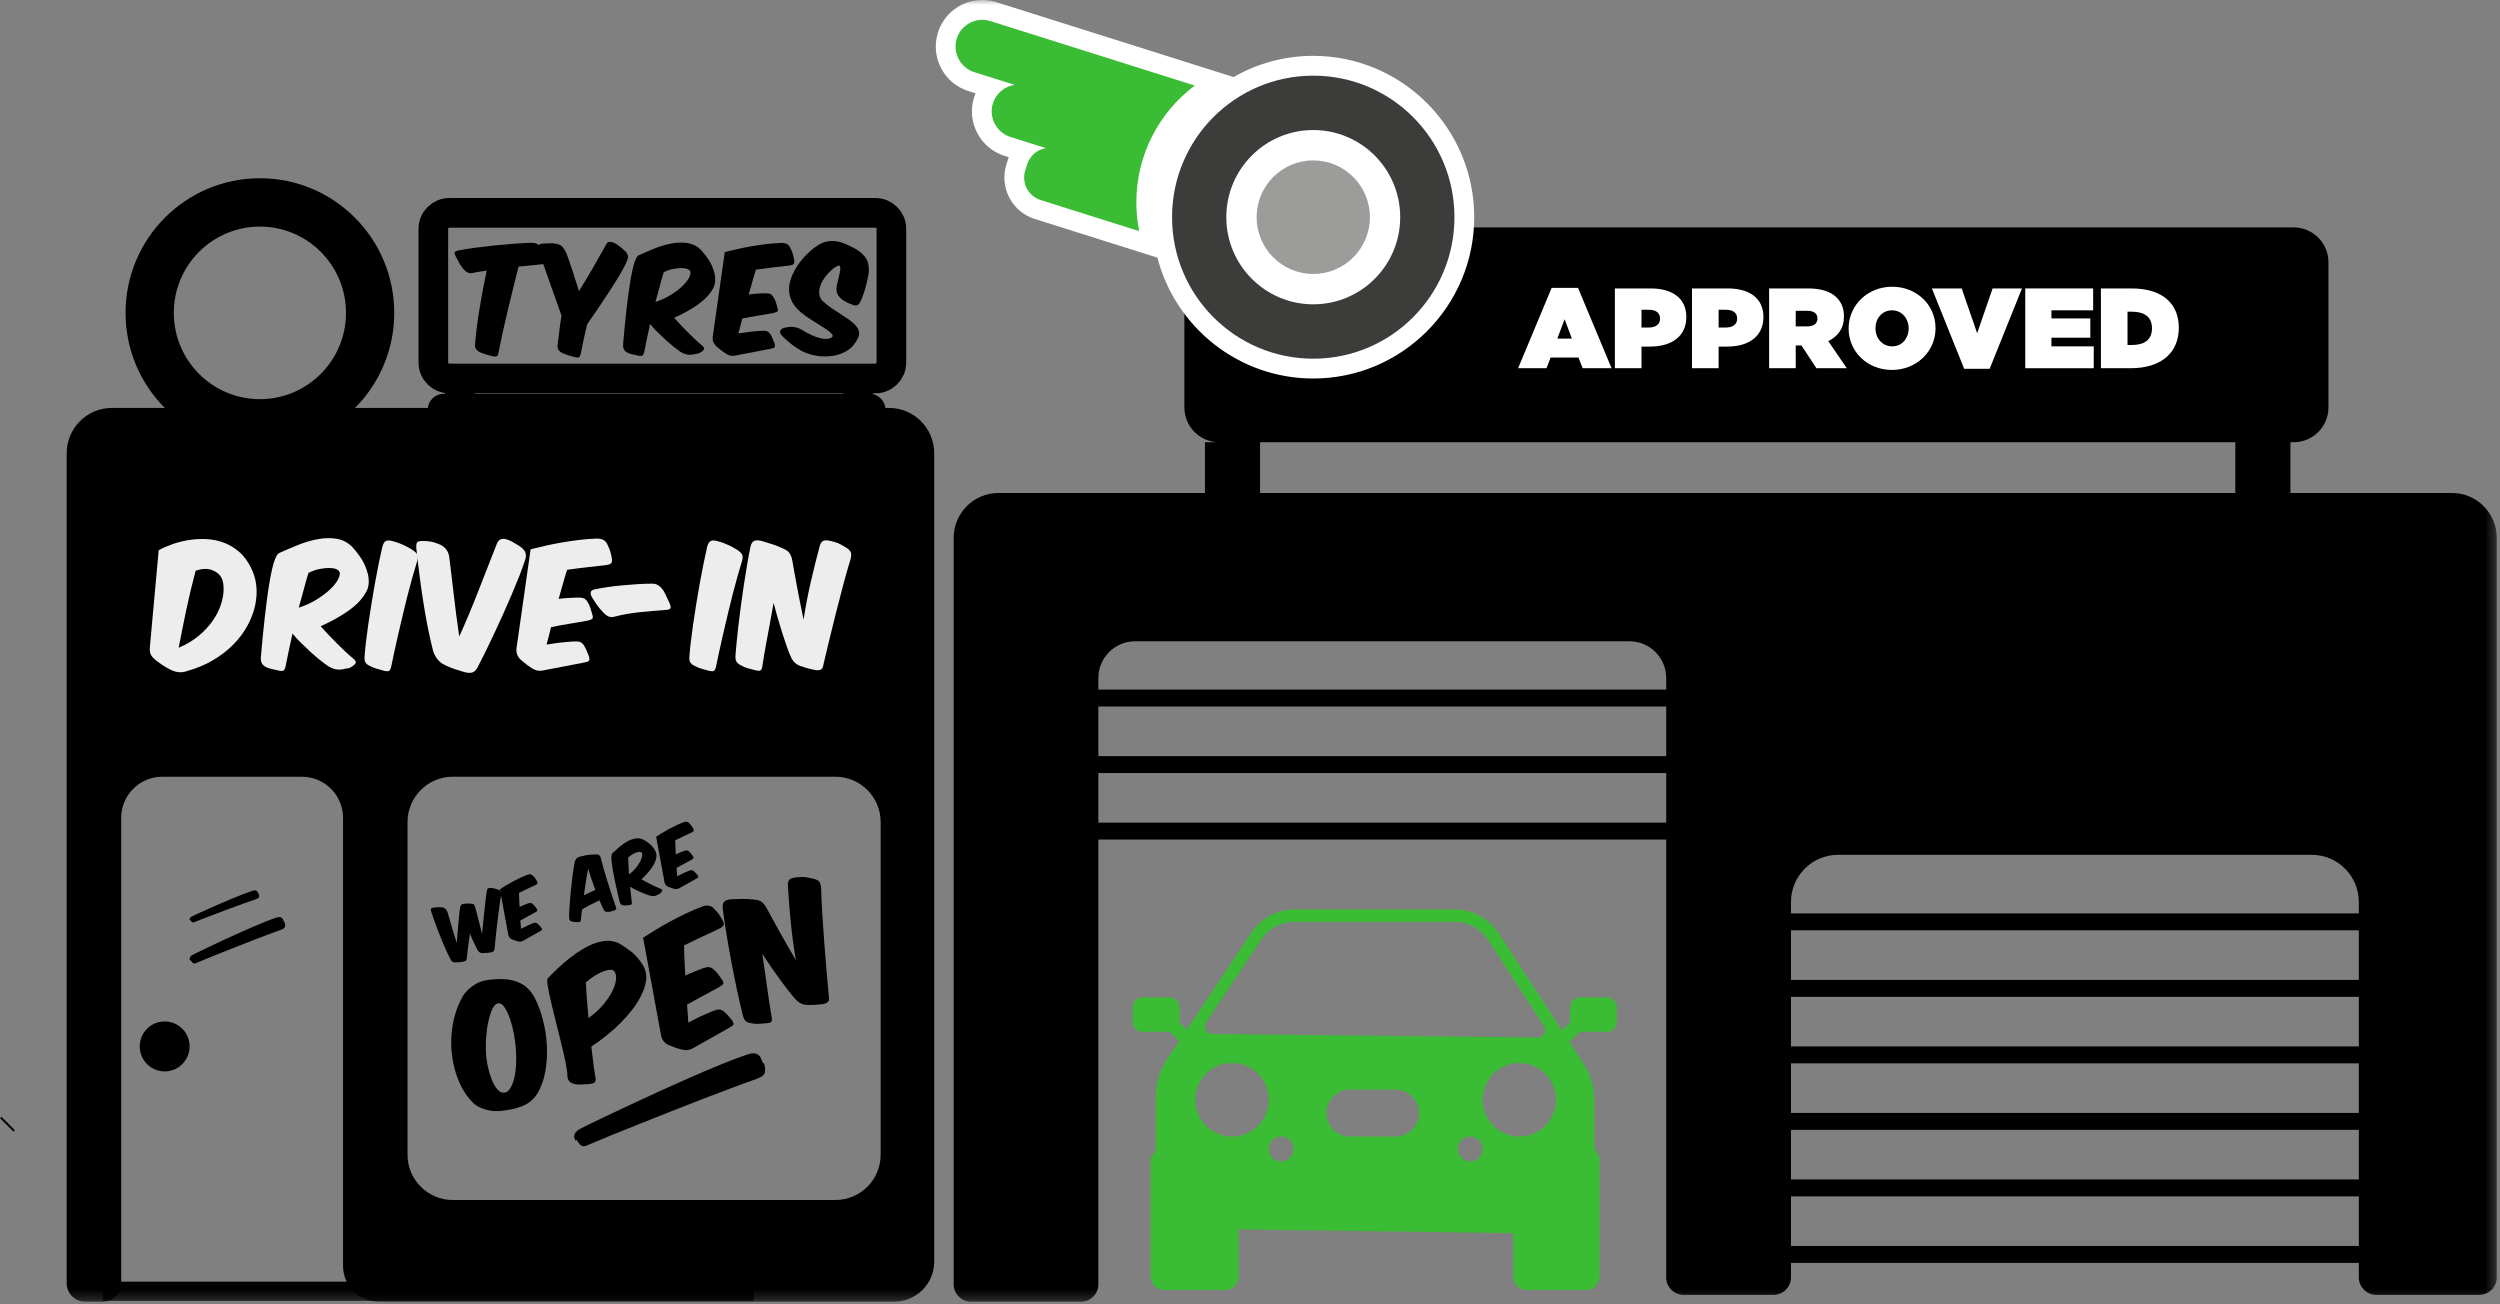 <?xml version="1.0" encoding="UTF-8"?>
<svg width="253px" height="132px" viewBox="0 0 253 132" version="1.1" xmlns="http://www.w3.org/2000/svg" xmlns:xlink="http://www.w3.org/1999/xlink">
    <rect x="0" y="0" width="253" height="132" fill="#808080" stroke="none"/>
    <!-- Generator: Sketch 63.1 (92452) - https://sketch.com -->
    <title>INSTRUCTIONS / STEP 4 / X GARAGE</title>
    <desc>Created with Sketch.</desc>
    <defs>
        <polygon id="path-1" points="0 131.735 252.673 131.735 252.673 0 0 0"></polygon>
    </defs>
    <g id="Symbols" stroke="none" stroke-width="1" fill="none" fill-rule="evenodd">
        <g id="DESKTOP-/-COMPONENTS-/-STEP-4" transform="translate(-21, -73)">
            <g id="COMPONENTS-/-STEP-4">
                <g id="INSTRUCTIONS-/-STEP-4-/-X-GARAGE" transform="translate(21, 73)">
                    <g id="Group-61">
                        <g id="Group-60">
                            <path d="M26.302,40.395 C21.49,40.395 17.59,36.486 17.59,31.663 C17.59,26.841 21.49,22.931 26.302,22.931 C31.114,22.931 35.015,26.841 35.015,31.663 C35.015,36.486 31.114,40.395 26.302,40.395 M26.302,18.038 C18.794,18.038 12.707,24.138 12.707,31.663 C12.707,39.188 18.794,45.288 26.302,45.288 C33.811,45.288 39.897,39.188 39.897,31.663 C39.897,24.138 33.811,18.038 26.302,18.038" id="Fill-1" fill="#000000"></path>
                            <polygon id="Fill-3" fill="#000000" points="0 113.158 1.362 114.522 1.505 114.378 0.144 113.014"></polygon>
                            <mask id="mask-2" fill="white">
                                <use xlink:href="#path-1"></use>
                            </mask>
                            <g id="Clip-6"></g>
                            <path d="M127.52,49.89 L226.214,49.89 L226.214,44.753 L127.52,44.753 L127.52,49.89 Z M248.135,49.889 L231.793,49.889 L231.793,44.753 L232.122,44.753 C234.064,44.753 235.638,43.175 235.638,41.229 L235.638,26.541 C235.638,24.594 234.064,23.016 232.122,23.016 L123.376,23.016 C121.434,23.016 119.859,24.594 119.859,26.541 L119.859,41.229 C119.859,43.175 121.434,44.753 123.376,44.753 L121.941,44.753 L121.941,49.889 L101.049,49.889 C98.543,49.889 96.512,51.925 96.512,54.437 L96.512,129.964 C96.512,130.942 97.303,131.735 98.279,131.735 L109.387,131.735 C110.362,131.735 111.154,130.942 111.154,129.964 L111.154,68.621 C111.154,66.565 112.816,64.898 114.868,64.898 L164.907,64.898 C166.959,64.898 168.621,66.565 168.621,68.621 L168.621,129.268 C168.621,130.246 169.413,131.039 170.389,131.039 L179.478,131.039 C180.455,131.039 181.246,130.246 181.246,129.268 L181.246,91.286 C181.246,88.647 183.38,86.507 186.013,86.507 L233.946,86.507 C236.579,86.507 238.714,88.647 238.714,91.286 L238.714,129.268 C238.714,130.246 239.505,131.039 240.481,131.039 L250.905,131.039 C251.881,131.039 252.673,130.246 252.673,129.268 L252.673,54.437 C252.673,51.925 250.641,49.889 248.135,49.889 L248.135,49.889 Z" id="Fill-5" fill="#000000" mask="url(#mask-2)"></path>
                            <path d="M89.123,116.851 C89.123,119.386 87.073,121.44 84.544,121.44 L45.82,121.44 C43.291,121.44 41.242,119.386 41.242,116.851 L41.242,83.194 C41.242,80.659 43.291,78.605 45.82,78.605 L84.544,78.605 C87.073,78.605 89.123,80.659 89.123,83.194 L89.123,116.851 Z M89.963,41.281 L11.328,41.281 C8.799,41.281 6.748,43.336 6.748,45.871 L6.748,129.862 C6.748,130.896 7.585,131.735 8.617,131.735 L10.395,131.735 C11.427,131.735 12.264,130.896 12.264,129.862 L12.264,82.771 C12.264,80.47 14.126,78.605 16.422,78.605 L30.559,78.605 C32.855,78.605 34.717,80.47 34.717,82.771 L34.717,128.107 C34.717,130.11 36.338,131.735 38.337,131.735 L90.483,131.735 C92.725,131.735 94.543,129.913 94.543,127.666 L94.543,45.871 C94.543,43.336 92.492,41.281 89.963,41.281 L89.963,41.281 Z" id="Fill-7" fill="#000000" mask="url(#mask-2)"></path>
                            <path d="M153.757,115.018 C151.706,115.018 150.043,113.351 150.043,111.295 C150.043,109.239 151.706,107.573 153.757,107.573 C155.809,107.573 157.472,109.239 157.472,111.295 C157.472,113.351 155.809,115.018 153.757,115.018 M148.789,117.531 C148.097,117.531 147.536,116.969 147.536,116.274 C147.536,115.58 148.097,115.018 148.789,115.018 C149.482,115.018 150.043,115.58 150.043,116.274 C150.043,116.969 149.482,117.531 148.789,117.531 M141.24,115.018 L136.606,115.018 C135.303,115.018 134.237,113.949 134.237,112.643 C134.237,111.337 135.303,110.27 136.606,110.27 L141.24,110.27 C142.543,110.27 143.609,111.337 143.609,112.643 C143.609,113.949 142.543,115.018 141.24,115.018 M129.649,117.531 C128.956,117.531 128.395,116.969 128.395,116.274 C128.395,115.58 128.956,115.018 129.649,115.018 C130.341,115.018 130.903,115.58 130.903,116.274 C130.903,116.969 130.341,117.531 129.649,117.531 M124.681,115.018 C122.629,115.018 120.966,113.351 120.966,111.295 C120.966,109.239 122.629,107.573 124.681,107.573 C126.732,107.573 128.395,109.239 128.395,111.295 C128.395,113.351 126.732,115.018 124.681,115.018 M122.076,103.449 L127.646,95.085 C128.392,93.964 129.647,93.291 130.992,93.291 L147.219,93.291 C148.579,93.291 149.847,93.979 150.589,95.12 L156.243,103.805 C156.577,104.318 156.206,104.996 155.595,104.99 L122.704,104.641 C122.096,104.634 121.738,103.956 122.076,103.449 M162.618,100.938 L159.891,100.938 C159.337,100.938 158.888,101.388 158.888,101.943 L158.888,103.415 C158.888,103.443 158.902,103.468 158.904,103.495 C158.863,103.515 158.816,103.512 158.783,103.546 L158.066,104.264 L151.668,94.436 C150.694,92.942 149.034,92.04 147.253,92.04 L131.026,92.04 C129.265,92.04 127.619,92.922 126.642,94.391 L120.117,104.19 L119.475,103.546 C119.441,103.512 119.394,103.515 119.353,103.495 C119.355,103.468 119.369,103.443 119.369,103.415 L119.369,101.943 C119.369,101.388 118.92,100.938 118.366,100.938 L115.64,100.938 C115.085,100.938 114.636,101.388 114.636,101.943 L114.636,103.415 C114.636,103.971 115.085,104.421 115.64,104.421 L118.366,104.421 C118.394,104.421 118.418,104.407 118.446,104.404 C118.465,104.445 118.463,104.493 118.496,104.526 L119.264,105.296 C119.289,105.321 119.326,105.316 119.355,105.334 L118.095,107.226 C117.366,108.321 116.977,109.607 116.977,110.923 L116.977,114.27 L116.977,116.411 L116.456,117.213 L116.456,129.213 C116.456,129.951 117.054,130.55 117.791,130.55 L124.013,130.55 C124.753,130.55 125.351,129.947 125.348,129.206 L125.325,124.418 L153.139,124.801 L153.139,129.193 C153.139,129.942 153.745,130.55 154.493,130.55 L160.517,130.55 C161.265,130.55 161.871,129.942 161.871,129.193 L161.871,117.122 L161.337,116.141 L161.337,114.27 L161.337,111.269 C161.337,109.976 160.962,108.712 160.257,107.629 L158.792,105.379 C158.864,105.363 158.938,105.351 158.993,105.296 L159.761,104.526 C159.795,104.493 159.792,104.445 159.811,104.404 C159.839,104.407 159.863,104.421 159.891,104.421 L162.618,104.421 C163.172,104.421 163.621,103.971 163.621,103.415 L163.621,101.943 C163.621,101.388 163.172,100.938 162.618,100.938" id="Fill-8" fill="#3ABC35" mask="url(#mask-2)"></path>
                            <polygon id="Fill-9" fill="#000000" mask="url(#mask-2)" points="176.867 94.147 245.696 94.147 245.696 92.436 176.867 92.436"></polygon>
                            <polygon id="Fill-10" fill="#000000" mask="url(#mask-2)" points="176.867 100.878 245.696 100.878 245.696 99.167 176.867 99.167"></polygon>
                            <polygon id="Fill-11" fill="#000000" mask="url(#mask-2)" points="176.867 107.61 245.696 107.61 245.696 105.898 176.867 105.898"></polygon>
                            <polygon id="Fill-12" fill="#000000" mask="url(#mask-2)" points="176.867 114.341 245.696 114.341 245.696 112.63 176.867 112.63"></polygon>
                            <polygon id="Fill-13" fill="#000000" mask="url(#mask-2)" points="176.867 121.073 245.696 121.073 245.696 119.361 176.867 119.361"></polygon>
                            <polygon id="Fill-14" fill="#000000" mask="url(#mask-2)" points="176.867 127.804 245.696 127.804 245.696 126.093 176.867 126.093"></polygon>
                            <polygon id="Fill-15" fill="#000000" mask="url(#mask-2)" points="105.764 71.5 174.592 71.5 174.592 69.789 105.764 69.789"></polygon>
                            <polygon id="Fill-16" fill="#000000" mask="url(#mask-2)" points="105.764 78.231 174.592 78.231 174.592 76.52 105.764 76.52"></polygon>
                            <polygon id="Fill-17" fill="#000000" mask="url(#mask-2)" points="105.764 84.963 174.592 84.963 174.592 83.252 105.764 83.252"></polygon>
                            <polygon id="Fill-18" fill="#000000" mask="url(#mask-2)" points="10.395 131.652 76.277 131.652 76.277 129.704 10.395 129.704"></polygon>
                            <path d="M49.881,102.005 C49.712,102.321 49.571,102.721 49.459,103.203 C49.345,103.686 49.264,104.208 49.215,104.77 C49.166,105.332 49.151,105.863 49.171,106.364 C49.187,106.856 49.248,107.352 49.352,107.852 C49.456,108.351 49.587,108.804 49.745,109.212 C49.902,109.619 50.087,109.951 50.3,110.208 C50.513,110.464 50.739,110.589 50.98,110.582 C51.201,110.582 51.396,110.469 51.563,110.243 C51.73,110.018 51.871,109.711 51.984,109.323 C52.097,108.936 52.174,108.479 52.214,107.952 C52.253,107.425 52.254,106.867 52.215,106.277 C52.188,105.789 52.123,105.262 52.019,104.699 C51.915,104.137 51.785,103.622 51.629,103.156 C51.469,102.68 51.288,102.289 51.084,101.981 C50.882,101.674 50.675,101.523 50.466,101.531 C50.245,101.531 50.05,101.689 49.881,102.005 M53.384,100.001 C53.66,100.273 53.906,100.606 54.122,100.999 C54.459,101.658 54.735,102.404 54.951,103.236 C55.166,104.069 55.297,104.925 55.343,105.803 C55.39,106.683 55.34,107.543 55.195,108.386 C55.049,109.229 54.779,109.992 54.385,110.675 C54.104,111.097 53.772,111.429 53.387,111.67 C53.003,111.91 52.531,112.092 51.971,112.218 C51.598,112.301 51.207,112.366 50.801,112.413 C50.394,112.459 50.007,112.455 49.64,112.398 C49.339,112.352 49.03,112.265 48.713,112.139 C48.396,112.013 48.122,111.84 47.891,111.622 C47.516,111.261 47.179,110.824 46.881,110.31 C46.582,109.797 46.336,109.234 46.141,108.622 C45.947,108.01 45.81,107.366 45.731,106.689 C45.652,106.011 45.64,105.33 45.696,104.644 C45.751,103.959 45.876,103.284 46.071,102.62 C46.266,101.957 46.538,101.328 46.889,100.734 C47.135,100.365 47.466,100.037 47.882,99.749 C48.297,99.46 48.725,99.28 49.165,99.206 C49.735,99.11 50.294,99.069 50.843,99.086 C51.393,99.101 51.872,99.184 52.281,99.332 C52.74,99.506 53.108,99.729 53.384,100.001" id="Fill-19" fill="#000000" mask="url(#mask-2)"></path>
                            <path d="M61.059,101.658 C61.459,101.179 61.765,100.722 61.978,100.285 C62.19,99.848 62.312,99.455 62.343,99.106 C62.374,98.757 62.316,98.491 62.171,98.306 C62.104,98.202 61.972,98.148 61.776,98.146 C61.58,98.143 61.348,98.192 61.081,98.292 C60.813,98.393 60.524,98.538 60.212,98.728 C59.901,98.917 59.595,99.147 59.295,99.417 C59.315,99.982 59.349,100.564 59.396,101.161 C59.443,101.759 59.496,102.382 59.554,103.029 C60.158,102.593 60.66,102.136 61.059,101.658 M60.046,107.595 C60.115,108.133 60.193,108.657 60.28,109.168 C60.283,109.336 60.25,109.458 60.181,109.534 C60.111,109.611 59.945,109.666 59.683,109.702 C59.413,109.718 59.152,109.735 58.899,109.751 C58.646,109.767 58.412,109.756 58.199,109.717 C57.985,109.678 57.807,109.597 57.666,109.475 C57.525,109.354 57.442,109.16 57.415,108.893 C57.424,108.636 57.374,108.224 57.263,107.658 C57.153,107.092 57.011,106.455 56.837,105.746 C56.663,105.037 56.48,104.302 56.288,103.541 C56.097,102.78 55.924,102.076 55.771,101.429 C55.617,100.781 55.505,100.235 55.435,99.787 C55.364,99.34 55.368,99.077 55.447,98.997 C55.744,98.685 56.077,98.354 56.445,98.003 C56.813,97.651 57.201,97.314 57.611,96.991 C58.02,96.668 58.441,96.373 58.875,96.105 C59.308,95.838 59.741,95.626 60.175,95.469 C60.608,95.313 61.03,95.226 61.442,95.21 C61.854,95.193 62.241,95.272 62.606,95.445 C63.05,95.698 63.476,95.986 63.885,96.309 C64.294,96.632 64.675,97.067 65.028,97.615 C65.193,97.887 65.302,98.158 65.355,98.426 C65.408,98.694 65.418,98.96 65.385,99.226 C65.352,99.49 65.288,99.756 65.192,100.021 C65.096,100.286 64.982,100.552 64.85,100.819 C64.635,101.251 64.354,101.695 64.005,102.151 C63.656,102.607 63.26,103.058 62.818,103.503 C62.375,103.948 61.899,104.376 61.386,104.786 C60.875,105.197 60.359,105.574 59.841,105.918 C59.909,106.498 59.977,107.058 60.046,107.595" id="Fill-20" fill="#000000" mask="url(#mask-2)"></path>
                            <path d="M66.333,94.111 C66.793,93.83 67.28,93.55 67.794,93.271 C68.308,92.992 68.84,92.72 69.39,92.455 C69.941,92.191 70.498,91.954 71.061,91.743 C71.599,91.551 72.015,91.644 72.31,92.021 C72.51,92.208 72.665,92.386 72.775,92.556 C72.884,92.725 72.999,92.911 73.12,93.114 C73.24,93.349 73.277,93.522 73.23,93.633 C73.183,93.744 73.028,93.865 72.766,93.995 C72.219,94.254 71.652,94.518 71.067,94.789 C70.482,95.06 69.869,95.357 69.226,95.678 C69.228,96.154 69.244,96.644 69.275,97.147 C69.306,97.65 69.33,98.179 69.347,98.734 C69.619,98.6 69.894,98.476 70.173,98.361 C70.451,98.246 70.75,98.129 71.069,98.011 C71.332,97.913 71.549,97.866 71.72,97.872 C71.891,97.878 72.06,97.958 72.228,98.114 C72.406,98.266 72.557,98.424 72.68,98.588 C72.804,98.753 72.922,98.923 73.033,99.097 C73.182,99.29 73.239,99.436 73.203,99.532 C73.166,99.629 73.025,99.751 72.778,99.897 C72.244,100.194 71.696,100.489 71.135,100.784 C70.573,101.079 70.037,101.376 69.524,101.675 C69.55,102.005 69.576,102.316 69.6,102.61 C69.624,102.903 69.643,103.196 69.656,103.488 C70.077,103.262 70.481,103.057 70.869,102.874 C71.256,102.691 71.682,102.505 72.147,102.317 C72.406,102.209 72.619,102.158 72.785,102.165 C72.952,102.173 73.116,102.245 73.277,102.381 C73.455,102.533 73.603,102.682 73.72,102.827 C73.838,102.973 73.963,103.119 74.096,103.264 C74.207,103.439 74.251,103.569 74.228,103.657 C74.204,103.744 74.072,103.855 73.832,103.989 C73.263,104.307 72.686,104.633 72.101,104.968 C71.516,105.302 70.956,105.618 70.422,105.914 C70.074,106.137 69.794,106.255 69.582,106.268 C69.369,106.281 69.176,106.264 69.002,106.217 C68.806,106.167 68.616,106.112 68.432,106.052 C68.248,105.992 68.028,105.91 67.771,105.805 C67.565,105.726 67.387,105.612 67.236,105.462 C67.086,105.311 66.977,105.105 66.909,104.841 L65.084,94.897 C65.457,94.655 65.873,94.393 66.333,94.111" id="Fill-21" fill="#000000" mask="url(#mask-2)"></path>
                            <path d="M80.018,93.254 C79.893,91.952 79.798,90.745 79.733,89.635 C79.716,89.333 79.775,89.123 79.909,89.004 C80.044,88.884 80.275,88.812 80.605,88.786 C80.76,88.776 80.899,88.766 81.023,88.756 C81.146,88.746 81.27,88.747 81.395,88.757 C81.52,88.769 81.656,88.787 81.802,88.812 C81.947,88.837 82.118,88.875 82.315,88.925 C82.647,89.003 82.859,89.125 82.952,89.29 C83.044,89.455 83.093,89.674 83.101,89.946 C83.118,90.724 83.158,91.599 83.22,92.573 C83.282,93.547 83.352,94.535 83.428,95.536 C83.505,96.537 83.584,97.513 83.664,98.465 C83.746,99.417 83.822,100.251 83.893,100.968 C83.958,101.349 83.714,101.568 83.163,101.626 C82.698,101.688 82.211,101.714 81.701,101.706 C81.229,101.685 80.839,101.498 80.531,101.147 C80.3,100.897 80.05,100.6 79.781,100.256 C79.513,99.912 79.232,99.538 78.939,99.134 C78.645,98.731 78.345,98.308 78.038,97.866 C77.732,97.424 77.434,96.976 77.145,96.523 C77.238,97.148 77.329,97.774 77.417,98.4 C77.506,99.027 77.59,99.625 77.67,100.196 C77.751,100.768 77.828,101.297 77.902,101.785 C77.976,102.274 78.046,102.697 78.113,103.056 C78.13,103.23 78.102,103.353 78.031,103.425 C77.96,103.496 77.79,103.54 77.521,103.557 C77.274,103.576 77.024,103.594 76.771,103.611 C76.517,103.627 76.26,103.606 75.996,103.546 C75.753,103.512 75.572,103.438 75.454,103.324 C75.337,103.21 75.247,103.026 75.183,102.772 C75.116,102.508 75.024,102.132 74.907,101.642 C74.791,101.152 74.667,100.593 74.535,99.965 C74.404,99.337 74.268,98.663 74.128,97.943 C73.987,97.223 73.854,96.503 73.729,95.783 C73.604,95.063 73.489,94.366 73.385,93.692 C73.28,93.018 73.197,92.416 73.136,91.886 C73.107,91.579 73.166,91.36 73.313,91.231 C73.46,91.103 73.693,91.026 74.013,91.003 C74.399,90.99 74.776,90.98 75.143,90.973 C75.51,90.966 75.903,90.987 76.321,91.037 C76.657,91.062 76.917,91.145 77.103,91.29 C77.288,91.433 77.47,91.677 77.648,92.019 C77.788,92.279 77.967,92.61 78.187,93.013 C78.406,93.415 78.647,93.851 78.909,94.317 C79.171,94.785 79.443,95.265 79.724,95.758 C80.006,96.251 80.28,96.722 80.546,97.172 C80.319,95.862 80.143,94.556 80.018,93.254" id="Fill-22" fill="#000000" mask="url(#mask-2)"></path>
                            <path d="M46.305,94.419 C46.333,94.054 46.362,93.701 46.394,93.36 C46.424,93.019 46.456,92.708 46.487,92.426 C46.518,92.145 46.549,91.934 46.581,91.795 C46.602,91.68 46.64,91.598 46.695,91.549 C46.75,91.502 46.847,91.471 46.986,91.459 C47.123,91.442 47.24,91.435 47.336,91.437 C47.433,91.439 47.549,91.444 47.685,91.453 C47.76,91.458 47.819,91.467 47.861,91.483 C47.903,91.498 47.938,91.521 47.965,91.551 C47.993,91.582 48.015,91.621 48.034,91.669 C48.053,91.717 48.073,91.774 48.095,91.84 C48.121,91.916 48.157,92.046 48.205,92.233 C48.252,92.419 48.308,92.637 48.372,92.887 C48.436,93.137 48.504,93.402 48.576,93.684 C48.648,93.965 48.719,94.24 48.789,94.508 C48.809,94.259 48.833,93.996 48.861,93.718 C48.888,93.439 48.916,93.16 48.945,92.879 C48.974,92.598 49.004,92.323 49.034,92.054 C49.064,91.784 49.093,91.532 49.12,91.296 C49.147,91.06 49.172,90.848 49.195,90.66 C49.218,90.473 49.239,90.319 49.258,90.199 C49.278,90.039 49.319,89.94 49.38,89.903 C49.441,89.865 49.552,89.851 49.713,89.861 C49.831,89.875 49.95,89.896 50.069,89.922 C50.189,89.948 50.308,89.984 50.426,90.028 C50.561,90.091 50.644,90.179 50.677,90.291 C50.709,90.404 50.719,90.526 50.704,90.659 C50.662,90.9 50.618,91.174 50.573,91.48 C50.528,91.787 50.484,92.104 50.442,92.435 C50.4,92.764 50.359,93.1 50.318,93.441 C50.278,93.783 50.241,94.114 50.208,94.433 C50.174,94.753 50.143,95.053 50.114,95.334 C50.085,95.615 50.062,95.86 50.043,96.068 C50.027,96.167 49.985,96.241 49.917,96.288 C49.85,96.336 49.741,96.372 49.592,96.397 C49.508,96.411 49.435,96.42 49.372,96.423 C49.309,96.427 49.25,96.431 49.195,96.435 C49.14,96.439 49.084,96.442 49.028,96.443 C48.972,96.445 48.911,96.449 48.844,96.457 C48.706,96.454 48.597,96.423 48.518,96.363 C48.439,96.304 48.375,96.23 48.326,96.143 C48.281,96.054 48.227,95.947 48.162,95.821 C48.098,95.694 48.03,95.556 47.96,95.404 C47.89,95.253 47.819,95.097 47.749,94.939 C47.678,94.78 47.617,94.623 47.565,94.468 C47.529,94.698 47.493,94.935 47.457,95.181 C47.422,95.428 47.39,95.666 47.362,95.898 C47.333,96.129 47.308,96.344 47.286,96.541 C47.263,96.739 47.246,96.901 47.235,97.028 C47.211,97.135 47.172,97.206 47.118,97.241 C47.063,97.277 46.983,97.305 46.876,97.326 C46.732,97.35 46.591,97.367 46.454,97.376 C46.317,97.385 46.185,97.391 46.058,97.394 C45.94,97.395 45.847,97.372 45.781,97.329 C45.715,97.284 45.654,97.203 45.599,97.083 C45.503,96.913 45.401,96.714 45.292,96.487 C45.184,96.259 45.074,96.014 44.961,95.751 C44.844,95.475 44.725,95.184 44.603,94.88 C44.481,94.576 44.362,94.272 44.246,93.968 C44.129,93.665 44.02,93.366 43.916,93.073 C43.813,92.779 43.719,92.506 43.635,92.254 C43.591,92.111 43.588,92.011 43.623,91.954 C43.658,91.898 43.752,91.861 43.904,91.845 C44.079,91.825 44.24,91.812 44.385,91.805 C44.53,91.798 44.671,91.809 44.809,91.836 C44.889,91.854 44.958,91.885 45.017,91.929 C45.076,91.974 45.126,92.025 45.168,92.082 C45.209,92.139 45.244,92.202 45.271,92.269 C45.298,92.336 45.32,92.4 45.334,92.459 C45.369,92.575 45.418,92.747 45.481,92.972 C45.544,93.197 45.616,93.448 45.696,93.724 C45.776,94.001 45.863,94.287 45.954,94.584 C46.046,94.881 46.137,95.163 46.226,95.429 C46.251,95.12 46.277,94.783 46.305,94.419" id="Fill-23" fill="#000000" mask="url(#mask-2)"></path>
                            <path d="M51.174,89.628 C51.389,89.496 51.616,89.366 51.855,89.236 C52.094,89.106 52.343,88.98 52.599,88.856 C52.856,88.733 53.115,88.622 53.377,88.524 C53.628,88.435 53.822,88.478 53.96,88.654 C54.053,88.741 54.125,88.824 54.176,88.903 C54.227,88.982 54.281,89.069 54.337,89.163 C54.393,89.272 54.41,89.353 54.388,89.405 C54.367,89.457 54.294,89.513 54.172,89.574 C53.917,89.694 53.653,89.818 53.38,89.943 C53.108,90.07 52.822,90.208 52.523,90.358 C52.523,90.58 52.531,90.808 52.545,91.042 C52.56,91.277 52.571,91.523 52.579,91.782 C52.706,91.72 52.834,91.662 52.964,91.608 C53.093,91.555 53.233,91.5 53.381,91.446 C53.504,91.399 53.605,91.378 53.684,91.381 C53.764,91.383 53.843,91.421 53.921,91.493 C54.004,91.564 54.075,91.638 54.132,91.714 C54.19,91.791 54.245,91.87 54.297,91.951 C54.366,92.041 54.393,92.109 54.376,92.154 C54.359,92.2 54.293,92.256 54.178,92.324 C53.929,92.462 53.673,92.6 53.412,92.737 C53.15,92.874 52.9,93.013 52.662,93.152 C52.673,93.306 52.685,93.452 52.697,93.589 C52.708,93.725 52.717,93.861 52.723,93.997 C52.919,93.892 53.107,93.797 53.288,93.711 C53.469,93.626 53.667,93.539 53.884,93.452 C54.005,93.401 54.104,93.377 54.181,93.381 C54.259,93.385 54.335,93.418 54.411,93.482 C54.493,93.553 54.562,93.622 54.617,93.689 C54.672,93.757 54.73,93.825 54.792,93.893 C54.844,93.975 54.864,94.036 54.853,94.076 C54.842,94.117 54.781,94.168 54.669,94.231 C54.404,94.379 54.135,94.531 53.862,94.687 C53.589,94.843 53.329,94.99 53.08,95.128 C52.917,95.232 52.787,95.287 52.688,95.293 C52.59,95.299 52.499,95.291 52.418,95.269 C52.327,95.246 52.238,95.22 52.153,95.192 C52.067,95.164 51.964,95.126 51.844,95.077 C51.749,95.04 51.666,94.987 51.595,94.917 C51.525,94.847 51.474,94.751 51.443,94.628 L50.592,89.994 C50.766,89.881 50.96,89.759 51.174,89.628" id="Fill-24" fill="#000000" mask="url(#mask-2)"></path>
                            <path d="M59.661,90.324 C59.855,90.234 60.051,90.149 60.25,90.067 C60.119,89.706 59.991,89.346 59.866,88.986 C59.74,88.626 59.623,88.267 59.513,87.91 C59.445,88.293 59.373,88.715 59.299,89.177 C59.224,89.638 59.154,90.115 59.087,90.606 C59.276,90.508 59.467,90.414 59.661,90.324 M59.72,91.58 C59.406,91.738 59.134,91.892 58.904,92.043 C58.874,92.246 58.85,92.433 58.833,92.604 C58.817,92.775 58.801,92.941 58.787,93.104 C58.777,93.191 58.749,93.25 58.702,93.28 C58.656,93.311 58.576,93.325 58.462,93.324 C58.397,93.322 58.326,93.317 58.247,93.311 C58.169,93.305 58.089,93.297 58.006,93.285 C57.941,93.268 57.885,93.253 57.837,93.242 C57.789,93.231 57.748,93.212 57.714,93.184 C57.68,93.156 57.653,93.115 57.632,93.06 C57.611,93.005 57.598,92.927 57.594,92.825 C57.597,92.483 57.615,92.077 57.647,91.608 C57.68,91.138 57.721,90.651 57.77,90.146 C57.82,89.641 57.876,89.14 57.939,88.643 C58.001,88.146 58.069,87.7 58.144,87.305 C58.17,87.163 58.224,87.037 58.305,86.925 C58.385,86.814 58.533,86.733 58.747,86.68 C58.931,86.629 59.097,86.589 59.246,86.561 C59.394,86.533 59.531,86.513 59.657,86.5 C59.783,86.487 59.901,86.48 60.011,86.477 C60.121,86.475 60.231,86.469 60.342,86.462 C60.495,86.465 60.604,86.5 60.669,86.566 C60.733,86.634 60.78,86.734 60.81,86.867 C60.889,87.191 60.988,87.559 61.107,87.973 C61.225,88.387 61.355,88.817 61.494,89.263 C61.634,89.709 61.777,90.156 61.924,90.602 C62.071,91.048 62.211,91.461 62.343,91.841 C62.37,91.921 62.372,91.981 62.349,92.024 C62.326,92.066 62.257,92.106 62.142,92.145 C62.027,92.184 61.92,92.217 61.82,92.243 C61.721,92.268 61.614,92.281 61.501,92.279 C61.384,92.284 61.297,92.269 61.238,92.235 C61.18,92.2 61.121,92.124 61.062,92.005 C61.001,91.883 60.939,91.748 60.874,91.599 C60.809,91.45 60.74,91.288 60.666,91.11 C60.349,91.266 60.034,91.423 59.72,91.58" id="Fill-25" fill="#000000" mask="url(#mask-2)"></path>
                            <path d="M63.606,87.59 C63.626,87.87 63.643,88.17 63.657,88.491 C63.928,88.286 64.157,88.07 64.344,87.842 C64.531,87.614 64.678,87.396 64.786,87.19 C64.894,86.983 64.96,86.8 64.985,86.638 C65.01,86.477 64.996,86.363 64.945,86.297 C64.85,86.191 64.672,86.181 64.411,86.269 C64.283,86.312 64.147,86.375 64.002,86.458 C63.858,86.542 63.713,86.654 63.569,86.797 C63.574,87.046 63.586,87.311 63.606,87.59 M63.855,90.57 C63.887,90.836 63.919,91.096 63.951,91.352 C63.952,91.43 63.938,91.487 63.908,91.521 C63.878,91.556 63.808,91.58 63.699,91.592 C63.569,91.601 63.455,91.612 63.356,91.626 C63.257,91.639 63.158,91.638 63.059,91.622 C62.959,91.601 62.882,91.562 62.828,91.504 C62.774,91.446 62.732,91.357 62.702,91.239 C62.68,91.143 62.647,91.004 62.603,90.821 C62.559,90.639 62.511,90.432 62.458,90.2 C62.405,89.969 62.35,89.72 62.292,89.453 C62.235,89.186 62.18,88.919 62.127,88.65 C62.074,88.382 62.027,88.121 61.986,87.866 C61.945,87.611 61.914,87.379 61.894,87.172 C61.873,86.964 61.868,86.788 61.879,86.644 C61.89,86.5 61.919,86.402 61.966,86.352 C62.198,86.136 62.444,85.917 62.703,85.697 C62.961,85.477 63.227,85.293 63.5,85.144 C63.772,84.996 64.045,84.899 64.318,84.854 C64.59,84.809 64.856,84.85 65.114,84.974 C65.325,85.091 65.527,85.224 65.717,85.374 C65.908,85.525 66.085,85.728 66.25,85.983 C66.406,86.261 66.466,86.512 66.428,86.737 C66.376,87.095 66.215,87.463 65.945,87.839 C65.675,88.216 65.329,88.599 64.908,88.987 C65.049,89.068 65.201,89.153 65.366,89.24 C65.531,89.328 65.699,89.414 65.87,89.499 C66.041,89.585 66.21,89.666 66.376,89.744 C66.542,89.821 66.695,89.886 66.836,89.937 C66.95,89.983 67.009,90.029 67.015,90.076 C67.021,90.124 66.999,90.183 66.949,90.254 C66.89,90.343 66.835,90.402 66.784,90.432 C66.732,90.461 66.669,90.496 66.594,90.537 C66.505,90.595 66.4,90.639 66.28,90.668 C66.159,90.696 66.005,90.69 65.819,90.649 C65.694,90.612 65.547,90.563 65.379,90.501 C65.21,90.439 65.034,90.368 64.849,90.287 C64.664,90.206 64.478,90.12 64.29,90.028 C64.101,89.936 63.926,89.838 63.764,89.735 C63.792,90.026 63.823,90.305 63.855,90.57" id="Fill-26" fill="#000000" mask="url(#mask-2)"></path>
                            <path d="M66.984,84.308 C67.198,84.177 67.425,84.046 67.665,83.917 C67.904,83.787 68.152,83.66 68.409,83.537 C68.665,83.413 68.925,83.303 69.187,83.204 C69.438,83.115 69.632,83.159 69.77,83.334 C69.862,83.421 69.935,83.504 69.986,83.583 C70.037,83.662 70.09,83.749 70.147,83.844 C70.203,83.953 70.22,84.034 70.198,84.085 C70.176,84.137 70.104,84.193 69.982,84.254 C69.727,84.375 69.463,84.498 69.19,84.624 C68.917,84.75 68.631,84.889 68.332,85.038 C68.333,85.26 68.34,85.488 68.355,85.723 C68.369,85.957 68.38,86.204 68.389,86.462 C68.515,86.4 68.643,86.342 68.773,86.288 C68.903,86.235 69.042,86.181 69.191,86.126 C69.313,86.079 69.414,86.058 69.494,86.061 C69.574,86.063 69.653,86.101 69.731,86.173 C69.814,86.244 69.884,86.318 69.942,86.395 C70,86.472 70.054,86.55 70.106,86.631 C70.176,86.722 70.202,86.789 70.185,86.834 C70.168,86.88 70.102,86.936 69.988,87.005 C69.739,87.143 69.483,87.281 69.222,87.417 C68.96,87.555 68.71,87.693 68.471,87.833 C68.483,87.987 68.495,88.132 68.506,88.269 C68.518,88.406 68.526,88.542 68.533,88.678 C68.729,88.572 68.917,88.477 69.097,88.392 C69.278,88.306 69.476,88.22 69.693,88.132 C69.814,88.081 69.913,88.058 69.991,88.061 C70.068,88.065 70.145,88.098 70.22,88.162 C70.303,88.233 70.372,88.302 70.427,88.37 C70.481,88.438 70.54,88.506 70.602,88.574 C70.653,88.655 70.674,88.716 70.663,88.757 C70.652,88.797 70.59,88.849 70.478,88.911 C70.213,89.059 69.944,89.211 69.672,89.367 C69.399,89.523 69.138,89.67 68.889,89.808 C68.727,89.912 68.597,89.967 68.498,89.973 C68.399,89.98 68.309,89.971 68.228,89.95 C68.136,89.926 68.048,89.9 67.962,89.873 C67.876,89.845 67.774,89.806 67.654,89.758 C67.558,89.721 67.475,89.668 67.405,89.597 C67.334,89.527 67.284,89.431 67.253,89.308 L66.402,84.675 C66.575,84.562 66.77,84.44 66.984,84.308" id="Fill-27" fill="#000000" mask="url(#mask-2)"></path>
                            <path d="M77.277,108.782 C77.135,108.932 76.887,109.071 76.533,109.197 C75.905,109.413 75.128,109.695 74.203,110.045 C73.278,110.395 72.278,110.774 71.203,111.183 C70.129,111.593 69.022,112.025 67.885,112.479 C66.748,112.933 65.654,113.368 64.603,113.787 C63.552,114.205 62.586,114.593 61.705,114.952 C60.823,115.311 60.104,115.61 59.547,115.852 C59.284,115.985 59.077,116.027 58.927,115.979 C58.776,115.932 58.631,115.788 58.489,115.548 C58.412,115.426 58.362,115.36 58.339,115.352 C58.314,115.343 58.299,115.35 58.29,115.374 C58.281,115.398 58.271,115.418 58.259,115.433 C58.246,115.45 58.223,115.411 58.19,115.318 C58.118,115.184 58.09,115.066 58.106,114.965 C58.123,114.863 58.154,114.767 58.2,114.675 C58.263,114.577 58.349,114.488 58.459,114.407 C58.569,114.326 58.699,114.245 58.849,114.165 C59.278,113.944 59.901,113.64 60.72,113.251 C61.538,112.863 62.462,112.426 63.49,111.939 C64.519,111.453 65.608,110.948 66.757,110.423 C67.906,109.9 69.032,109.398 70.132,108.917 C71.232,108.437 72.265,108.001 73.231,107.613 C74.197,107.224 75.009,106.921 75.665,106.702 C76.402,106.446 76.876,106.638 77.087,107.281 C77.138,107.434 77.178,107.525 77.207,107.555 C77.237,107.588 77.263,107.607 77.287,107.615 C77.31,107.624 77.329,107.647 77.342,107.686 C77.355,107.724 77.379,107.824 77.415,107.985 C77.465,108.366 77.419,108.633 77.277,108.782" id="Fill-28" fill="#000000" mask="url(#mask-2)"></path>
                            <path d="M26.171,90.857 C26.119,90.909 26.029,90.957 25.9,91.001 C25.671,91.075 25.388,91.173 25.051,91.294 C24.715,91.415 24.35,91.547 23.959,91.688 C23.568,91.83 23.165,91.98 22.751,92.137 C22.337,92.294 21.939,92.444 21.556,92.589 C21.173,92.734 20.821,92.869 20.5,92.992 C20.179,93.117 19.918,93.22 19.715,93.304 C19.619,93.35 19.544,93.365 19.489,93.348 C19.434,93.332 19.381,93.282 19.329,93.199 C19.302,93.157 19.283,93.134 19.275,93.131 C19.266,93.128 19.26,93.13 19.257,93.139 C19.254,93.147 19.25,93.154 19.246,93.159 C19.241,93.165 19.233,93.151 19.22,93.119 C19.194,93.073 19.184,93.032 19.19,92.997 C19.196,92.962 19.208,92.929 19.224,92.897 C19.247,92.863 19.278,92.832 19.319,92.804 C19.359,92.776 19.406,92.748 19.461,92.72 C19.617,92.644 19.844,92.538 20.142,92.404 C20.44,92.27 20.776,92.118 21.151,91.949 C21.525,91.782 21.922,91.607 22.34,91.425 C22.759,91.244 23.168,91.07 23.569,90.904 C23.97,90.737 24.346,90.587 24.698,90.453 C25.049,90.318 25.345,90.213 25.584,90.137 C25.852,90.048 26.025,90.115 26.101,90.337 C26.12,90.39 26.135,90.422 26.146,90.433 C26.156,90.444 26.166,90.45 26.175,90.453 C26.183,90.456 26.19,90.464 26.195,90.478 C26.199,90.491 26.208,90.526 26.221,90.581 C26.239,90.713 26.223,90.805 26.171,90.857" id="Fill-29" fill="#000000" mask="url(#mask-2)"></path>
                            <path d="M28.776,93.901 C28.705,93.976 28.581,94.045 28.404,94.109 C28.09,94.216 27.701,94.357 27.239,94.532 C26.776,94.707 26.276,94.897 25.739,95.101 C25.202,95.307 24.649,95.522 24.08,95.749 C23.511,95.976 22.964,96.194 22.439,96.403 C21.914,96.612 21.43,96.807 20.99,96.986 C20.549,97.165 20.189,97.315 19.911,97.436 C19.78,97.502 19.676,97.524 19.601,97.499 C19.526,97.476 19.453,97.404 19.382,97.284 C19.344,97.223 19.319,97.19 19.307,97.186 C19.295,97.181 19.287,97.185 19.283,97.197 C19.279,97.209 19.273,97.219 19.267,97.226 C19.261,97.235 19.249,97.216 19.232,97.169 C19.197,97.102 19.182,97.043 19.191,96.992 C19.199,96.941 19.215,96.894 19.238,96.848 C19.269,96.799 19.312,96.754 19.367,96.713 C19.422,96.673 19.487,96.632 19.562,96.592 C19.776,96.482 20.088,96.33 20.497,96.136 C20.907,95.942 21.368,95.723 21.883,95.479 C22.397,95.236 22.942,94.984 23.516,94.722 C24.091,94.46 24.653,94.209 25.203,93.968 C25.753,93.728 26.27,93.51 26.753,93.317 C27.236,93.122 27.642,92.97 27.97,92.861 C28.339,92.733 28.576,92.829 28.681,93.15 C28.707,93.227 28.727,93.273 28.741,93.288 C28.756,93.304 28.769,93.313 28.781,93.317 C28.793,93.322 28.802,93.334 28.809,93.353 C28.815,93.372 28.827,93.422 28.845,93.502 C28.87,93.693 28.847,93.826 28.776,93.901" id="Fill-30" fill="#000000" mask="url(#mask-2)"></path>
                            <path d="M132.902,27.481 C129.874,27.481 127.412,25.013 127.412,21.979 C127.412,18.945 129.874,16.477 132.902,16.477 C135.929,16.477 138.392,18.945 138.392,21.979 C138.392,25.013 135.929,27.481 132.902,27.481 M132.902,5.653 C129.971,5.653 127.219,6.433 124.84,7.797 L100.82,0.217 C100.363,0.073 99.889,5.70357143e-05 99.412,5.70357143e-05 C97.345,5.70357143e-05 95.539,1.326 94.919,3.299 C94.542,4.497 94.655,5.774 95.237,6.893 C95.819,8.012 96.798,8.835 97.994,9.213 L98.725,9.443 C98.668,9.578 98.618,9.715 98.574,9.855 C98.197,11.054 98.31,12.33 98.892,13.449 C99.474,14.568 100.453,15.392 101.649,15.77 L102.083,15.906 C102.07,15.945 102.057,15.984 102.045,16.023 L101.845,16.657 C101.122,18.962 102.404,21.428 104.704,22.154 L117.132,26.076 C118.95,33.101 125.331,38.305 132.902,38.305 C141.883,38.305 149.191,30.981 149.191,21.979 C149.191,12.977 141.883,5.653 132.902,5.653" id="Fill-31" fill="#FFFFFF" mask="url(#mask-2)"></path>
                            <path d="M120.909,8.658 L100.219,2.129 C98.8,1.681 97.273,2.479 96.826,3.901 C96.38,5.323 97.175,6.853 98.594,7.301 L102.677,8.589 C101.682,8.736 100.802,9.435 100.481,10.458 C100.035,11.88 100.83,13.41 102.249,13.858 L105.844,14.992 C104.985,15.131 104.23,15.74 103.952,16.625 L103.753,17.259 C103.361,18.506 104.059,19.849 105.305,20.242 L115.287,23.392 C115.099,22.45 115,21.476 115,20.478 C115,15.642 117.321,11.349 120.909,8.658" id="Fill-32" fill="#3ABC35" mask="url(#mask-2)"></path>
                            <path d="M132.902,16.233 C129.735,16.233 127.169,18.805 127.169,21.979 C127.169,25.152 129.735,27.725 132.902,27.725 C136.068,27.725 138.635,25.152 138.635,21.979 C138.635,18.805 136.068,16.233 132.902,16.233" id="Fill-33" fill="#9C9C9B" mask="url(#mask-2)"></path>
                            <path d="M132.902,30.797 C128.042,30.797 124.103,26.849 124.103,21.979 C124.103,17.108 128.042,13.16 132.902,13.16 C137.761,13.16 141.7,17.108 141.7,21.979 C141.7,26.849 137.761,30.797 132.902,30.797 M132.902,7.657 C125.01,7.657 118.612,14.069 118.612,21.979 C118.612,29.888 125.01,36.3 132.902,36.3 C140.793,36.3 147.191,29.888 147.191,21.979 C147.191,14.069 140.793,7.657 132.902,7.657" id="Fill-34" fill="#3C3C3B" mask="url(#mask-2)"></path>
                            <path d="M159.075,34.266 L158.338,32.305 L157.602,34.266 L159.075,34.266 Z M157.026,29.133 L159.696,29.133 L163.092,37.265 L160.168,37.265 L159.742,36.181 L156.923,36.181 L156.508,37.265 L153.631,37.265 L157.026,29.133 Z" id="Fill-35" fill="#FFFFFF" mask="url(#mask-2)"></path>
                            <path d="M166.845,33.147 C167.535,33.147 167.996,32.836 167.996,32.259 L167.996,32.236 C167.996,31.648 167.57,31.348 166.856,31.348 L166.119,31.348 L166.119,33.147 L166.845,33.147 Z M163.426,29.19 L167.052,29.19 C169.193,29.19 170.655,30.148 170.655,32.063 L170.655,32.086 C170.655,34.035 169.17,35.074 166.994,35.074 L166.119,35.074 L166.119,37.265 L163.426,37.265 L163.426,29.19 Z" id="Fill-36" fill="#FFFFFF" mask="url(#mask-2)"></path>
                            <path d="M174.649,33.147 C175.34,33.147 175.8,32.836 175.8,32.259 L175.8,32.236 C175.8,31.648 175.374,31.348 174.66,31.348 L173.924,31.348 L173.924,33.147 L174.649,33.147 Z M171.23,29.19 L174.856,29.19 C176.997,29.19 178.459,30.148 178.459,32.063 L178.459,32.086 C178.459,34.035 176.974,35.074 174.798,35.074 L173.924,35.074 L173.924,37.265 L171.23,37.265 L171.23,29.19 Z" id="Fill-37" fill="#FFFFFF" mask="url(#mask-2)"></path>
                            <path d="M182.891,33.032 C183.535,33.032 183.927,32.743 183.927,32.247 L183.927,32.224 C183.927,31.705 183.524,31.451 182.902,31.451 L181.728,31.451 L181.728,33.032 L182.891,33.032 Z M179.035,29.19 L182.971,29.19 C184.399,29.19 185.308,29.548 185.872,30.113 C186.355,30.598 186.608,31.197 186.608,32.028 L186.608,32.051 C186.608,33.228 185.998,34.047 185.02,34.52 L186.896,37.265 L183.823,37.265 L182.304,34.958 L181.728,34.958 L181.728,37.265 L179.035,37.265 L179.035,29.19 Z" id="Fill-38" fill="#FFFFFF" mask="url(#mask-2)"></path>
                            <path d="M193.158,33.251 L193.158,33.228 C193.158,32.27 192.502,31.405 191.466,31.405 C190.442,31.405 189.797,32.259 189.797,33.205 L189.797,33.228 C189.797,34.185 190.453,35.051 191.489,35.051 C192.514,35.051 193.158,34.197 193.158,33.251 M187.081,33.251 L187.081,33.228 C187.081,30.886 189.003,29.017 191.489,29.017 C193.975,29.017 195.875,30.863 195.875,33.205 L195.875,33.228 C195.875,35.57 193.952,37.438 191.466,37.438 C188.98,37.438 187.081,35.593 187.081,33.251" id="Fill-39" fill="#FFFFFF" mask="url(#mask-2)"></path>
                            <polygon id="Fill-40" fill="#FFFFFF" mask="url(#mask-2)" points="195.507 29.19 198.523 29.19 200.088 33.724 201.653 29.19 204.623 29.19 201.354 37.323 198.776 37.323"></polygon>
                            <polygon id="Fill-41" fill="#FFFFFF" mask="url(#mask-2)" points="204.957 29.19 211.828 29.19 211.828 31.405 207.605 31.405 207.605 32.224 211.541 32.224 211.541 34.174 207.605 34.174 207.605 35.051 211.886 35.051 211.886 37.265 204.957 37.265"></polygon>
                            <path d="M215.305,31.544 L215.305,34.912 L215.754,34.912 C216.986,34.912 217.78,34.404 217.78,33.239 L217.78,33.216 C217.78,32.051 216.986,31.544 215.754,31.544 L215.305,31.544 Z M212.612,29.19 L215.697,29.19 C218.896,29.19 220.496,30.771 220.496,33.159 L220.496,33.182 C220.496,35.57 218.862,37.265 215.604,37.265 L212.612,37.265 L212.612,29.19 Z" id="Fill-42" fill="#FFFFFF" mask="url(#mask-2)"></path>
                            <path d="M20.101,64.349 C20.664,63.88 21.127,63.389 21.488,62.875 C21.85,62.362 22.122,61.848 22.303,61.334 C22.484,60.82 22.589,60.341 22.62,59.898 C22.66,59.284 22.589,58.805 22.408,58.462 C22.228,58.12 21.911,57.863 21.458,57.691 C21.006,57.52 20.453,57.54 19.8,57.752 C19.448,59.072 19.136,60.374 18.865,61.659 C18.593,62.943 18.332,64.241 18.08,65.551 C18.865,65.218 19.538,64.818 20.101,64.349 M17.409,55.084 C17.927,54.898 18.477,54.757 19.061,54.661 C19.644,54.565 20.239,54.53 20.848,54.555 C21.456,54.581 22.044,54.697 22.612,54.903 C23.18,55.11 23.705,55.419 24.188,55.833 C24.67,56.246 25.078,56.795 25.409,57.48 C25.691,58.024 25.867,58.619 25.937,59.263 C26.007,59.908 25.97,60.571 25.824,61.251 C25.678,61.931 25.424,62.609 25.062,63.284 C24.7,63.959 24.23,64.593 23.652,65.188 C23.074,65.782 22.388,66.316 21.594,66.79 C20.8,67.264 19.9,67.641 18.895,67.923 C18.382,68.105 17.844,68.059 17.281,67.787 C17,67.646 16.753,67.508 16.542,67.372 C16.331,67.236 16.09,67.067 15.819,66.865 C15.718,66.775 15.623,66.687 15.532,66.601 C15.442,66.515 15.364,66.417 15.298,66.306 C15.233,66.196 15.19,66.059 15.17,65.898 C15.15,65.737 15.155,65.531 15.185,65.279 L16.06,55.681 C16.442,55.47 16.892,55.271 17.409,55.084" id="Fill-43" fill="#EDEDED" mask="url(#mask-2)"></path>
                            <path d="M30.747,59.626 C30.596,60.211 30.425,60.835 30.234,61.5 C30.928,61.269 31.544,60.984 32.082,60.646 C32.619,60.309 33.07,59.966 33.432,59.619 C33.793,59.271 34.055,58.941 34.215,58.628 C34.376,58.316 34.427,58.075 34.366,57.903 C34.246,57.621 33.889,57.48 33.296,57.48 C33.004,57.48 32.682,57.515 32.331,57.586 C31.979,57.656 31.607,57.787 31.215,57.979 C31.054,58.492 30.898,59.042 30.747,59.626 M29.217,65.883 C29.101,66.447 28.988,67.001 28.878,67.546 C28.827,67.707 28.759,67.812 28.674,67.863 C28.588,67.913 28.43,67.913 28.199,67.863 C27.927,67.792 27.686,67.737 27.475,67.697 C27.264,67.656 27.063,67.586 26.872,67.485 C26.681,67.374 26.55,67.241 26.48,67.085 C26.409,66.928 26.384,66.72 26.404,66.457 C26.425,66.246 26.452,65.939 26.487,65.535 C26.523,65.133 26.565,64.677 26.615,64.168 C26.666,63.659 26.724,63.113 26.789,62.528 C26.854,61.944 26.924,61.359 27,60.775 C27.075,60.19 27.158,59.624 27.249,59.074 C27.339,58.525 27.435,58.032 27.535,57.593 C27.636,57.155 27.746,56.792 27.867,56.505 C27.988,56.218 28.113,56.039 28.244,55.969 C28.867,55.687 29.518,55.409 30.197,55.137 C30.876,54.865 31.544,54.671 32.202,54.556 C32.861,54.439 33.484,54.429 34.072,54.525 C34.66,54.621 35.175,54.885 35.618,55.319 C35.97,55.702 36.289,56.112 36.575,56.55 C36.862,56.989 37.086,57.525 37.247,58.16 C37.377,58.835 37.327,59.39 37.096,59.822 C36.744,60.518 36.163,61.158 35.354,61.742 C34.545,62.327 33.577,62.87 32.451,63.374 C32.682,63.636 32.936,63.913 33.213,64.206 C33.489,64.498 33.773,64.79 34.065,65.082 C34.356,65.374 34.645,65.656 34.932,65.928 C35.218,66.2 35.487,66.437 35.739,66.639 C35.94,66.81 36.03,66.946 36.01,67.047 C35.99,67.148 35.904,67.253 35.754,67.364 C35.573,67.505 35.419,67.588 35.294,67.614 C35.168,67.639 35.015,67.666 34.834,67.697 C34.613,67.757 34.369,67.775 34.103,67.75 C33.836,67.724 33.527,67.606 33.175,67.394 C32.944,67.233 32.678,67.032 32.376,66.79 C32.074,66.548 31.762,66.281 31.441,65.989 C31.119,65.697 30.797,65.392 30.476,65.074 C30.154,64.757 29.863,64.437 29.601,64.115 C29.46,64.73 29.332,65.319 29.217,65.883" id="Fill-44" fill="#EDEDED" mask="url(#mask-2)"></path>
                            <path d="M42.245,56.15 C42.301,56.291 42.293,56.498 42.223,56.77 C42.082,57.223 41.929,57.742 41.763,58.326 C41.597,58.911 41.431,59.528 41.265,60.178 C41.099,60.828 40.936,61.492 40.775,62.173 C40.614,62.853 40.458,63.518 40.308,64.168 C40.157,64.818 40.019,65.432 39.893,66.012 C39.767,66.591 39.659,67.107 39.569,67.561 C39.518,67.732 39.451,67.843 39.365,67.893 C39.28,67.943 39.106,67.939 38.845,67.878 C38.583,67.807 38.335,67.737 38.098,67.666 C37.862,67.596 37.639,67.505 37.427,67.394 C37.196,67.284 37.043,67.155 36.967,67.009 C36.892,66.863 36.87,66.659 36.9,66.397 C36.92,66.044 36.963,65.588 37.028,65.029 C37.093,64.47 37.174,63.858 37.269,63.193 C37.365,62.528 37.473,61.828 37.593,61.092 C37.714,60.357 37.837,59.636 37.963,58.931 C38.088,58.226 38.217,57.558 38.347,56.928 C38.478,56.299 38.598,55.747 38.709,55.273 C38.8,54.981 38.923,54.802 39.079,54.737 C39.234,54.671 39.468,54.684 39.78,54.775 C40.091,54.855 40.428,54.976 40.79,55.137 C41.152,55.299 41.469,55.47 41.74,55.651 C42.021,55.843 42.19,56.009 42.245,56.15" id="Fill-45" fill="#EDEDED" mask="url(#mask-2)"></path>
                            <path d="M52.537,58.341 C52.306,58.926 52.05,59.548 51.768,60.208 C51.487,60.868 51.19,61.545 50.878,62.241 C50.567,62.936 50.255,63.611 49.943,64.266 C49.632,64.921 49.335,65.535 49.054,66.11 C48.772,66.684 48.521,67.178 48.3,67.591 C48.159,67.833 47.993,67.986 47.802,68.052 C47.611,68.117 47.34,68.105 46.988,68.014 C46.636,67.913 46.309,67.812 46.008,67.712 C45.706,67.611 45.389,67.48 45.058,67.319 C44.686,67.148 44.402,66.918 44.206,66.631 C44.01,66.344 43.882,66.08 43.821,65.838 C43.469,64.457 43.155,62.903 42.879,61.175 C42.602,59.447 42.353,57.551 42.132,55.485 C42.112,55.213 42.135,55.022 42.2,54.911 C42.265,54.8 42.449,54.744 42.751,54.744 C43.042,54.744 43.311,54.765 43.557,54.805 C43.804,54.845 44.062,54.921 44.334,55.032 C44.997,55.273 45.374,55.717 45.465,56.362 C45.525,56.855 45.593,57.414 45.668,58.039 C45.744,58.664 45.822,59.324 45.902,60.019 C45.982,60.714 46.07,61.437 46.166,62.188 C46.261,62.938 46.364,63.682 46.475,64.417 C47.139,62.956 47.785,61.415 48.413,59.792 C49.041,58.17 49.672,56.563 50.305,54.971 C50.386,54.79 50.491,54.666 50.622,54.601 C50.753,54.535 50.901,54.515 51.067,54.54 C51.233,54.566 51.408,54.621 51.595,54.707 C51.781,54.792 51.969,54.895 52.16,55.016 C52.361,55.127 52.542,55.241 52.703,55.356 C52.864,55.472 52.99,55.601 53.08,55.742 C53.171,55.883 53.218,56.039 53.223,56.21 C53.228,56.382 53.186,56.578 53.095,56.8 C52.954,57.243 52.768,57.757 52.537,58.341" id="Fill-46" fill="#EDEDED" mask="url(#mask-2)"></path>
                            <path d="M55.138,55.243 C55.666,55.122 56.219,55.011 56.797,54.911 C57.375,54.81 57.968,54.722 58.576,54.646 C59.185,54.571 59.79,54.523 60.394,54.502 C60.966,54.492 61.333,54.714 61.494,55.167 C61.625,55.409 61.715,55.629 61.766,55.825 C61.816,56.021 61.866,56.235 61.916,56.467 C61.957,56.729 61.937,56.906 61.856,56.996 C61.776,57.087 61.59,57.153 61.298,57.193 C60.695,57.263 60.072,57.334 59.428,57.404 C58.785,57.475 58.107,57.561 57.393,57.661 C57.242,58.114 57.101,58.586 56.97,59.074 C56.84,59.563 56.694,60.074 56.533,60.608 C56.835,60.568 57.136,60.538 57.438,60.518 C57.739,60.498 58.061,60.483 58.403,60.472 C58.684,60.463 58.905,60.488 59.067,60.548 C59.227,60.608 59.363,60.739 59.474,60.941 C59.594,61.143 59.687,61.342 59.753,61.538 C59.818,61.735 59.875,61.934 59.926,62.135 C60.006,62.367 60.014,62.523 59.949,62.603 C59.883,62.684 59.71,62.755 59.428,62.815 C58.825,62.926 58.209,63.032 57.581,63.132 C56.953,63.233 56.347,63.344 55.764,63.465 C55.684,63.788 55.608,64.092 55.538,64.379 C55.467,64.666 55.392,64.951 55.312,65.233 C55.784,65.153 56.234,65.087 56.661,65.037 C57.088,64.986 57.553,64.946 58.056,64.916 C58.338,64.896 58.556,64.916 58.712,64.976 C58.868,65.037 59.001,65.158 59.112,65.339 C59.232,65.541 59.325,65.729 59.391,65.906 C59.456,66.082 59.529,66.261 59.609,66.442 C59.66,66.644 59.66,66.782 59.609,66.858 C59.559,66.933 59.398,66.997 59.127,67.047 C58.483,67.167 57.83,67.294 57.166,67.425 C56.503,67.556 55.87,67.677 55.267,67.787 C54.864,67.888 54.56,67.911 54.354,67.856 C54.148,67.8 53.97,67.722 53.819,67.621 C53.648,67.511 53.484,67.397 53.329,67.281 C53.173,67.165 52.989,67.017 52.778,66.835 C52.608,66.694 52.474,66.528 52.379,66.336 C52.283,66.145 52.246,65.913 52.266,65.641 L53.698,55.591 C54.13,55.48 54.611,55.364 55.138,55.243" id="Fill-47" fill="#EDEDED" mask="url(#mask-2)"></path>
                            <path d="M61.381,59.43 C61.838,59.359 62.329,59.299 62.851,59.248 C63.374,59.198 63.905,59.155 64.442,59.12 C64.98,59.085 65.5,59.067 66.003,59.067 C66.234,59.067 66.438,59.123 66.614,59.233 C66.79,59.344 66.958,59.51 67.119,59.732 C67.27,59.994 67.393,60.236 67.489,60.457 C67.584,60.679 67.682,60.891 67.782,61.092 C67.883,61.344 67.898,61.51 67.828,61.591 C67.757,61.671 67.596,61.717 67.345,61.727 C66.47,61.788 65.583,61.865 64.684,61.961 C63.784,62.057 62.952,62.205 62.188,62.407 C61.977,62.467 61.781,62.463 61.6,62.392 C61.419,62.322 61.223,62.17 61.012,61.938 C60.791,61.707 60.602,61.483 60.446,61.266 C60.291,61.049 60.142,60.825 60.002,60.593 C59.64,60.049 59.705,59.732 60.198,59.641 C60.529,59.571 60.924,59.5 61.381,59.43" id="Fill-48" fill="#EDEDED" mask="url(#mask-2)"></path>
                            <path d="M75.119,56.15 C75.174,56.291 75.166,56.498 75.096,56.77 C74.955,57.223 74.802,57.742 74.636,58.326 C74.47,58.911 74.304,59.528 74.138,60.178 C73.973,60.828 73.809,61.492 73.648,62.173 C73.488,62.853 73.332,63.518 73.181,64.168 C73.03,64.818 72.892,65.432 72.766,66.012 C72.641,66.591 72.533,67.107 72.442,67.561 C72.392,67.732 72.324,67.843 72.239,67.893 C72.153,67.943 71.98,67.939 71.718,67.878 C71.457,67.807 71.208,67.737 70.972,67.666 C70.735,67.596 70.512,67.505 70.301,67.394 C70.07,67.284 69.916,67.155 69.841,67.009 C69.765,66.863 69.743,66.659 69.773,66.397 C69.793,66.044 69.836,65.588 69.901,65.029 C69.967,64.47 70.047,63.858 70.142,63.193 C70.238,62.528 70.346,61.828 70.466,61.092 C70.587,60.357 70.71,59.636 70.836,58.931 C70.962,58.226 71.09,57.558 71.221,56.928 C71.351,56.299 71.472,55.747 71.582,55.273 C71.673,54.981 71.796,54.802 71.952,54.737 C72.108,54.671 72.342,54.684 72.653,54.775 C72.965,54.855 73.302,54.976 73.664,55.137 C74.025,55.299 74.342,55.47 74.614,55.651 C74.895,55.843 75.063,56.009 75.119,56.15" id="Fill-49" fill="#EDEDED" mask="url(#mask-2)"></path>
                            <path d="M82.07,58.81 C82.367,57.53 82.661,56.352 82.953,55.274 C83.033,54.981 83.156,54.8 83.322,54.729 C83.488,54.659 83.731,54.664 84.053,54.744 C84.204,54.785 84.34,54.82 84.46,54.85 C84.581,54.881 84.699,54.921 84.815,54.971 C84.93,55.022 85.053,55.082 85.184,55.153 C85.315,55.223 85.466,55.314 85.637,55.424 C85.928,55.606 86.091,55.79 86.127,55.976 C86.162,56.163 86.139,56.387 86.059,56.649 C85.828,57.394 85.586,58.241 85.335,59.188 C85.084,60.135 84.835,61.097 84.589,62.074 C84.342,63.052 84.106,64.007 83.88,64.938 C83.654,65.871 83.46,66.689 83.299,67.394 C83.239,67.777 82.937,67.908 82.395,67.787 C81.932,67.697 81.46,67.566 80.977,67.394 C80.535,67.223 80.223,66.921 80.042,66.488 C79.901,66.175 79.758,65.813 79.612,65.399 C79.466,64.986 79.318,64.541 79.167,64.062 C79.017,63.583 78.866,63.085 78.715,62.566 C78.564,62.047 78.423,61.525 78.293,61.002 C78.182,61.626 78.069,62.251 77.954,62.876 C77.838,63.5 77.727,64.097 77.622,64.666 C77.516,65.236 77.421,65.765 77.335,66.253 C77.25,66.742 77.182,67.168 77.132,67.53 C77.091,67.702 77.026,67.81 76.936,67.856 C76.845,67.901 76.669,67.888 76.408,67.818 C76.167,67.757 75.923,67.694 75.676,67.629 C75.43,67.563 75.192,67.46 74.96,67.319 C74.739,67.208 74.591,67.08 74.516,66.933 C74.44,66.788 74.413,66.584 74.432,66.321 C74.453,66.049 74.485,65.661 74.531,65.158 C74.576,64.654 74.636,64.082 74.712,63.442 C74.787,62.803 74.872,62.118 74.968,61.387 C75.064,60.657 75.167,59.928 75.277,59.203 C75.388,58.477 75.501,57.777 75.616,57.102 C75.732,56.427 75.845,55.828 75.956,55.303 C76.026,55.001 76.152,54.812 76.333,54.737 C76.514,54.661 76.76,54.664 77.072,54.744 C77.443,54.855 77.805,54.966 78.157,55.077 C78.509,55.188 78.876,55.334 79.258,55.515 C79.569,55.646 79.791,55.81 79.921,56.006 C80.052,56.203 80.148,56.493 80.208,56.875 C80.258,57.168 80.324,57.54 80.404,57.994 C80.484,58.447 80.575,58.938 80.675,59.467 C80.776,59.996 80.882,60.54 80.992,61.099 C81.103,61.659 81.213,62.195 81.324,62.709 C81.525,61.389 81.774,60.09 82.07,58.81" id="Fill-50" fill="#EDEDED" mask="url(#mask-2)"></path>
                            <path d="M19.188,105.898 C19.188,107.295 18.059,108.427 16.665,108.427 C15.271,108.427 14.142,107.295 14.142,105.898 C14.142,104.502 15.271,103.369 16.665,103.369 C18.059,103.369 19.188,104.502 19.188,105.898" id="Fill-51" fill="#000000" mask="url(#mask-2)"></path>
                            <line x1="46.526" y1="38.305" x2="46.526" y2="41.571" id="Stroke-52" stroke="#000000" stroke-width="3" mask="url(#mask-2)"></line>
                            <line x1="86.817" y1="38.305" x2="86.817" y2="41.571" id="Stroke-53" stroke="#000000" stroke-width="3" mask="url(#mask-2)"></line>
                            <path d="M87.997,45.289 L44.898,45.289 C44.011,45.289 43.285,44.561 43.285,43.672 L43.285,41.472 C43.285,40.583 44.011,39.855 44.898,39.855 L87.997,39.855 C88.885,39.855 89.61,40.583 89.61,41.472 L89.61,43.672 C89.61,44.561 88.885,45.289 87.997,45.289" id="Fill-54" fill="#000000" mask="url(#mask-2)"></path>
                            <path d="M63.512,26.241 C63.546,26.142 63.561,26.05 63.557,25.964 C63.552,25.878 63.529,25.794 63.486,25.712 C63.443,25.631 63.383,25.542 63.306,25.448 C63.168,25.319 63.003,25.173 62.81,25.009 C62.616,24.845 62.421,24.715 62.224,24.615 C62.026,24.516 61.842,24.473 61.67,24.486 C61.498,24.499 61.374,24.613 61.297,24.828 C60.85,25.629 60.404,26.416 59.957,27.19 C59.511,27.964 59.056,28.722 58.593,29.462 C58.361,28.722 58.137,28.02 57.923,27.358 C57.708,26.695 57.502,26.106 57.305,25.59 C57.167,25.315 57.041,25.11 56.925,24.977 C56.809,24.844 56.622,24.747 56.365,24.686 C56.107,24.626 55.856,24.603 55.611,24.615 C55.367,24.628 55.111,24.643 54.845,24.66 C54.676,24.693 54.557,24.737 54.49,24.792 C54.423,24.728 54.353,24.674 54.272,24.641 C54.156,24.594 53.965,24.57 53.699,24.57 C53.193,24.587 52.62,24.62 51.98,24.667 C51.341,24.715 50.688,24.772 50.023,24.841 C49.357,24.91 48.705,24.988 48.065,25.073 C47.426,25.159 46.853,25.254 46.346,25.357 C46.183,25.401 46.076,25.454 46.024,25.519 C45.973,25.583 45.998,25.714 46.101,25.913 C46.196,26.102 46.318,26.334 46.469,26.609 C46.619,26.885 46.784,27.113 46.964,27.293 C47.136,27.474 47.29,27.584 47.428,27.623 C47.565,27.661 47.741,27.655 47.956,27.603 C48.11,27.56 48.304,27.524 48.535,27.494 C48.767,27.463 49.007,27.427 49.257,27.384 C49.128,27.969 48.999,28.603 48.87,29.287 C48.741,29.972 48.623,30.649 48.516,31.32 C48.409,31.991 48.316,32.628 48.239,33.23 C48.162,33.833 48.11,34.34 48.085,34.753 C48.05,34.917 48.054,35.057 48.098,35.173 C48.14,35.289 48.211,35.39 48.31,35.476 C48.409,35.562 48.531,35.635 48.677,35.695 C48.823,35.756 48.986,35.812 49.166,35.863 C49.346,35.915 49.51,35.962 49.656,36.005 C49.801,36.048 49.93,36.072 50.042,36.076 C50.153,36.08 50.242,36.063 50.306,36.025 C50.37,35.986 50.411,35.906 50.428,35.786 C50.548,35.158 50.688,34.482 50.847,33.759 C51.006,33.037 51.175,32.295 51.356,31.533 C51.536,30.772 51.722,30.004 51.916,29.23 C52.109,28.455 52.296,27.706 52.476,26.984 C52.896,26.941 53.304,26.9 53.699,26.861 C54.094,26.822 54.459,26.786 54.794,26.751 C54.865,26.746 54.927,26.74 54.983,26.731 C55,26.78 55.015,26.825 55.032,26.874 C55.225,27.429 55.425,27.997 55.631,28.577 C55.837,29.159 56.043,29.737 56.249,30.314 C56.455,30.89 56.648,31.437 56.828,31.952 C56.725,32.546 56.648,33.086 56.597,33.572 C56.545,34.058 56.489,34.487 56.429,34.857 C56.412,35.08 56.433,35.25 56.494,35.366 C56.553,35.482 56.678,35.601 56.867,35.721 C57.056,35.799 57.262,35.874 57.485,35.947 C57.708,36.02 57.923,36.083 58.129,36.134 C58.352,36.186 58.502,36.194 58.58,36.16 C58.657,36.125 58.717,36.023 58.76,35.85 C58.854,35.386 58.953,34.906 59.056,34.411 C59.159,33.916 59.283,33.381 59.429,32.805 C59.807,32.262 60.198,31.694 60.601,31.101 C61.005,30.507 61.387,29.931 61.748,29.372 C62.108,28.812 62.432,28.292 62.72,27.81 C63.007,27.328 63.224,26.924 63.37,26.596 C63.43,26.459 63.477,26.341 63.512,26.241" id="Fill-55" fill="#000000" mask="url(#mask-2)"></path>
                            <path d="M69.731,28.107 C69.594,28.373 69.371,28.655 69.062,28.952 C68.753,29.249 68.368,29.541 67.909,29.83 C67.45,30.118 66.924,30.361 66.332,30.559 C66.495,29.991 66.641,29.457 66.77,28.958 C66.898,28.459 67.031,27.99 67.169,27.552 C67.503,27.388 67.821,27.276 68.122,27.216 C68.422,27.156 68.697,27.126 68.946,27.126 C69.452,27.126 69.757,27.246 69.86,27.487 C69.911,27.633 69.868,27.84 69.731,28.107 M72.191,29.126 C72.388,28.756 72.431,28.283 72.32,27.706 C72.182,27.164 71.991,26.706 71.747,26.332 C71.502,25.958 71.229,25.607 70.929,25.28 C70.551,24.91 70.111,24.684 69.609,24.603 C69.107,24.521 68.574,24.53 68.012,24.628 C67.45,24.727 66.879,24.893 66.3,25.125 C65.72,25.357 65.164,25.594 64.632,25.835 C64.52,25.895 64.413,26.048 64.31,26.293 C64.207,26.538 64.112,26.848 64.027,27.222 C63.941,27.597 63.859,28.018 63.782,28.487 C63.705,28.956 63.634,29.44 63.569,29.939 C63.505,30.438 63.445,30.937 63.389,31.437 C63.334,31.936 63.284,32.402 63.241,32.837 C63.198,33.271 63.162,33.661 63.131,34.005 C63.102,34.349 63.078,34.611 63.061,34.792 C63.044,35.016 63.065,35.194 63.125,35.328 C63.185,35.461 63.297,35.575 63.46,35.67 C63.623,35.756 63.795,35.816 63.975,35.85 C64.155,35.884 64.361,35.932 64.593,35.992 C64.791,36.035 64.926,36.035 64.999,35.992 C65.072,35.949 65.13,35.859 65.173,35.721 C65.267,35.257 65.364,34.783 65.462,34.302 C65.561,33.82 65.67,33.316 65.791,32.792 C66.014,33.067 66.263,33.34 66.538,33.611 C66.812,33.882 67.087,34.142 67.362,34.392 C67.637,34.642 67.903,34.87 68.16,35.076 C68.418,35.282 68.645,35.455 68.843,35.592 C69.143,35.773 69.407,35.874 69.635,35.895 C69.862,35.917 70.07,35.902 70.259,35.85 C70.414,35.824 70.545,35.801 70.652,35.779 C70.759,35.758 70.89,35.687 71.045,35.566 C71.174,35.472 71.247,35.381 71.264,35.295 C71.281,35.209 71.204,35.093 71.032,34.947 C70.817,34.775 70.588,34.573 70.343,34.34 C70.098,34.108 69.851,33.867 69.602,33.618 C69.353,33.368 69.111,33.119 68.875,32.869 C68.639,32.619 68.422,32.383 68.225,32.159 C69.186,31.729 70.012,31.264 70.704,30.765 C71.394,30.266 71.89,29.72 72.191,29.126" id="Fill-56" fill="#000000" mask="url(#mask-2)"></path>
                            <path d="M78.52,30.591 C78.464,30.423 78.385,30.253 78.282,30.081 C78.187,29.909 78.071,29.797 77.934,29.746 C77.797,29.694 77.608,29.672 77.368,29.681 C77.075,29.69 76.801,29.703 76.543,29.72 C76.286,29.737 76.028,29.763 75.77,29.797 C75.908,29.341 76.032,28.905 76.144,28.487 C76.256,28.07 76.376,27.668 76.505,27.281 C77.114,27.194 77.694,27.121 78.243,27.061 C78.793,27.001 79.325,26.941 79.84,26.88 C80.089,26.846 80.248,26.79 80.316,26.713 C80.385,26.635 80.402,26.485 80.368,26.261 C80.325,26.063 80.282,25.88 80.239,25.712 C80.196,25.545 80.119,25.357 80.007,25.151 C79.87,24.764 79.557,24.575 79.067,24.583 C78.552,24.6 78.035,24.641 77.516,24.705 C76.996,24.77 76.489,24.846 75.996,24.931 C75.502,25.018 75.03,25.112 74.579,25.215 C74.129,25.319 73.719,25.418 73.35,25.512 L72.126,34.095 C72.109,34.327 72.141,34.526 72.223,34.689 C72.304,34.852 72.418,34.994 72.564,35.114 C72.744,35.27 72.901,35.397 73.034,35.495 C73.167,35.594 73.307,35.691 73.453,35.786 C73.581,35.872 73.734,35.938 73.91,35.986 C74.086,36.033 74.345,36.014 74.689,35.928 C75.204,35.833 75.745,35.73 76.311,35.618 C76.878,35.506 77.436,35.399 77.986,35.295 C78.217,35.252 78.355,35.199 78.398,35.134 C78.441,35.069 78.441,34.951 78.398,34.779 C78.329,34.624 78.267,34.471 78.211,34.321 C78.155,34.171 78.075,34.009 77.973,33.837 C77.878,33.682 77.764,33.579 77.631,33.527 C77.498,33.476 77.312,33.458 77.071,33.476 C76.642,33.501 76.245,33.536 75.88,33.579 C75.515,33.622 75.131,33.678 74.728,33.746 C74.796,33.506 74.86,33.263 74.921,33.018 C74.981,32.772 75.045,32.512 75.114,32.237 C75.612,32.133 76.129,32.039 76.666,31.952 C77.202,31.867 77.728,31.776 78.243,31.681 C78.483,31.63 78.631,31.57 78.687,31.501 C78.743,31.432 78.737,31.299 78.668,31.101 C78.625,30.929 78.576,30.759 78.52,30.591" id="Fill-57" fill="#000000" mask="url(#mask-2)"></path>
                            <path d="M87.92,27.093 C87.916,26.951 87.895,26.803 87.856,26.648 C87.817,26.493 87.753,26.336 87.663,26.177 C87.573,26.018 87.442,25.861 87.27,25.706 C87.013,25.456 86.691,25.233 86.304,25.035 C85.918,24.837 85.532,24.669 85.145,24.532 C84.888,24.454 84.641,24.409 84.405,24.396 C84.168,24.383 83.95,24.394 83.748,24.428 C83.546,24.463 83.364,24.516 83.201,24.589 C83.038,24.663 82.9,24.738 82.789,24.815 C82.48,25.005 82.175,25.237 81.875,25.512 C81.574,25.788 81.299,26.085 81.05,26.403 C80.801,26.721 80.584,27.048 80.4,27.384 C80.215,27.719 80.085,28.034 80.007,28.326 C79.896,28.67 79.844,29.001 79.853,29.32 C79.861,29.638 79.917,29.937 80.02,30.217 C80.123,30.496 80.267,30.754 80.452,30.991 C80.636,31.228 80.844,31.441 81.076,31.63 C81.291,31.811 81.529,31.987 81.791,32.159 C82.052,32.331 82.314,32.499 82.576,32.662 C82.838,32.826 83.087,32.983 83.323,33.134 C83.559,33.284 83.756,33.422 83.916,33.547 C84.074,33.671 84.182,33.785 84.238,33.889 C84.293,33.992 84.274,34.074 84.18,34.134 C83.939,34.323 83.55,34.353 83.014,34.224 C82.477,34.095 81.849,33.811 81.128,33.372 C80.999,33.287 80.855,33.22 80.696,33.172 C80.537,33.125 80.37,33.095 80.194,33.082 C80.018,33.069 79.844,33.078 79.672,33.108 C79.501,33.138 79.338,33.183 79.183,33.243 C79.02,33.338 78.938,33.467 78.938,33.631 C78.956,33.785 79.149,34.022 79.518,34.34 C80.213,34.986 80.887,35.44 81.54,35.702 C82.192,35.964 82.862,36.087 83.548,36.07 C84.063,36.061 84.506,35.997 84.875,35.876 C85.244,35.756 85.557,35.607 85.815,35.431 C86.073,35.255 86.279,35.063 86.433,34.857 C86.588,34.65 86.708,34.456 86.794,34.276 C86.931,34.026 86.976,33.792 86.929,33.572 C86.882,33.353 86.77,33.142 86.594,32.94 C86.418,32.738 86.195,32.542 85.924,32.353 C85.654,32.164 85.366,31.972 85.062,31.779 C84.757,31.585 84.452,31.385 84.147,31.178 C83.842,30.972 83.566,30.752 83.317,30.52 C83.119,30.348 82.995,30.15 82.943,29.926 C82.892,29.702 82.887,29.475 82.93,29.242 C82.973,29.01 83.057,28.778 83.181,28.545 C83.306,28.313 83.447,28.098 83.607,27.9 C83.765,27.702 83.931,27.526 84.102,27.371 C84.274,27.216 84.429,27.1 84.566,27.022 C84.729,26.911 84.845,26.863 84.914,26.88 C84.982,26.898 85.023,26.962 85.036,27.074 C85.049,27.186 85.038,27.33 85.004,27.506 C84.969,27.683 84.928,27.868 84.881,28.062 C84.834,28.255 84.787,28.449 84.74,28.642 C84.692,28.836 84.664,29.006 84.656,29.152 C84.57,29.866 85.111,30.43 86.279,30.843 C86.476,30.92 86.631,30.937 86.742,30.894 C86.854,30.851 86.957,30.744 87.051,30.572 C87.146,30.382 87.24,30.159 87.335,29.901 C87.429,29.642 87.515,29.374 87.592,29.094 C87.669,28.814 87.738,28.537 87.798,28.261 C87.858,27.986 87.901,27.732 87.927,27.5 C87.927,27.371 87.925,27.235 87.92,27.093" id="Fill-58" fill="#000000" mask="url(#mask-2)"></path>
                            <path d="M88.596,38.305 L45.467,38.305 C44.58,38.305 43.854,37.577 43.854,36.688 L43.854,23.157 C43.854,22.267 44.58,21.54 45.467,21.54 L88.596,21.54 C89.483,21.54 90.209,22.267 90.209,23.157 L90.209,36.688 C90.209,37.577 89.483,38.305 88.596,38.305 Z" id="Stroke-59" stroke="#000000" stroke-width="3" mask="url(#mask-2)"></path>
                        </g>
                    </g>
                </g>
            </g>
        </g>
    </g>
</svg>